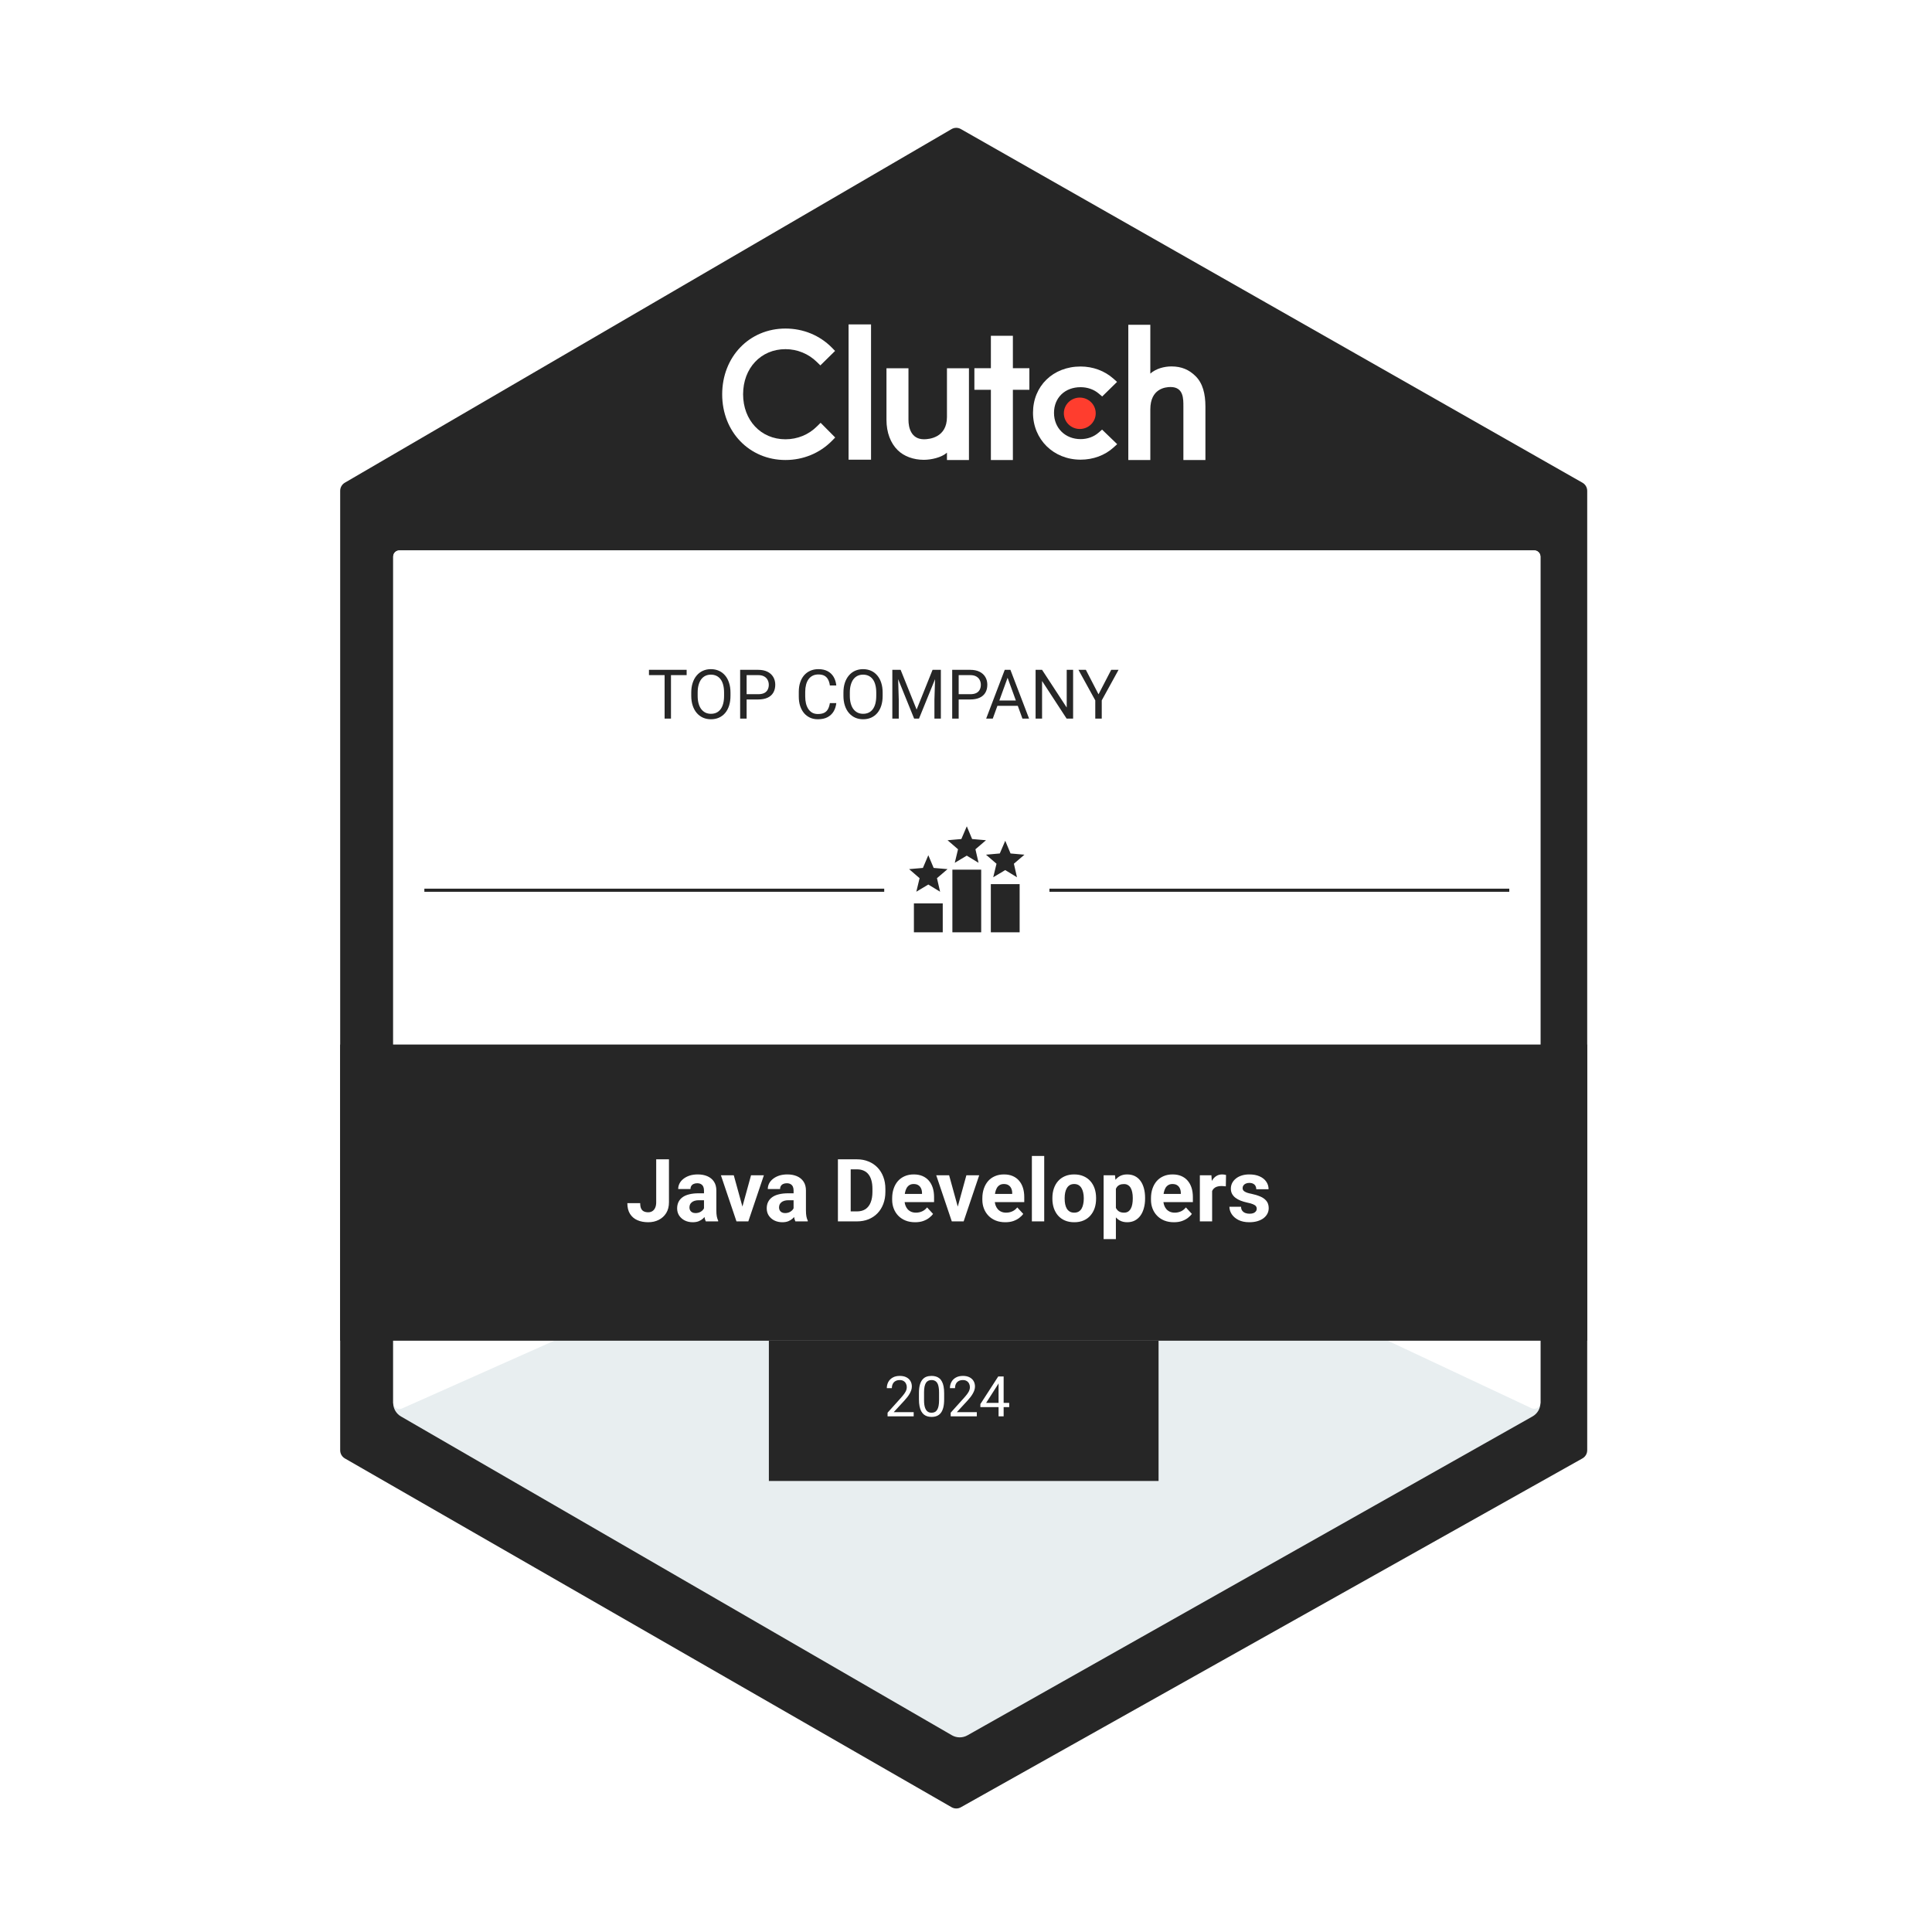 <svg width="91" height="91" viewBox="0 0 91 91" fill="none" xmlns="http://www.w3.org/2000/svg">
<path d="M16.242 22.736L44.819 6.081C44.954 6.002 45.122 6.001 45.258 6.079L74.537 22.737C74.675 22.815 74.76 22.962 74.76 23.12V68.309C74.76 68.468 74.674 68.615 74.535 68.693L45.256 85.126C45.121 85.202 44.956 85.201 44.821 85.123L16.244 68.694C16.108 68.615 16.023 68.469 16.023 68.312V23.117C16.023 22.96 16.107 22.815 16.242 22.736Z" fill="#262626"/>
<path d="M17.342 23.41L44.831 7.258C44.967 7.178 45.136 7.177 45.273 7.256L73.438 23.41C73.575 23.489 73.659 23.635 73.659 23.793V67.629C73.659 67.788 73.574 67.935 73.436 68.013L45.271 83.95C45.135 84.026 44.968 84.025 44.833 83.947L17.345 68.013C17.209 67.935 17.125 67.79 17.125 67.632V23.79C17.125 23.633 17.208 23.489 17.342 23.41Z" fill="#262626" stroke="#262626" stroke-width="0.073"/>
<path fill-rule="evenodd" clip-rule="evenodd" d="M39.969 21.652H41.027V15.28H39.969V21.652Z" fill="white"/>
<path fill-rule="evenodd" clip-rule="evenodd" d="M44.603 19.64C44.603 20.613 43.77 20.69 43.522 20.69C42.903 20.69 42.79 20.121 42.79 19.778V17.345H41.754V19.773C41.754 20.375 41.947 20.873 42.285 21.205C42.583 21.498 43.03 21.658 43.514 21.658C43.858 21.658 44.344 21.553 44.603 21.321V21.668H45.639V17.345H44.603V19.64Z" fill="white"/>
<path fill-rule="evenodd" clip-rule="evenodd" d="M47.708 15.816H46.672V17.343H45.895V18.36H46.672V21.668H47.708V18.36H48.485V17.343H47.708V15.816Z" fill="white"/>
<path fill-rule="evenodd" clip-rule="evenodd" d="M51.751 20.373C51.525 20.572 51.226 20.683 50.898 20.683C50.175 20.683 49.645 20.163 49.645 19.448C49.645 18.735 50.159 18.237 50.898 18.237C51.22 18.237 51.525 18.342 51.757 18.541L51.915 18.674L52.615 17.988L52.44 17.832C52.028 17.467 51.48 17.263 50.898 17.263C49.6 17.263 48.656 18.181 48.656 19.443C48.656 20.699 49.622 21.651 50.898 21.651C51.491 21.651 52.045 21.446 52.451 21.075L52.621 20.921L51.91 20.235L51.751 20.373Z" fill="white"/>
<path fill-rule="evenodd" clip-rule="evenodd" d="M56.31 17.714C56.011 17.42 55.661 17.259 55.176 17.259C54.832 17.259 54.442 17.365 54.182 17.597V15.297H53.145V21.668H54.182V19.282C54.182 18.306 54.888 18.229 55.136 18.229C55.756 18.229 55.739 18.8 55.739 19.143V21.668H56.777V19.149C56.777 18.545 56.649 18.046 56.31 17.714Z" fill="white"/>
<path fill-rule="evenodd" clip-rule="evenodd" d="M50.86 18.727C51.274 18.727 51.61 19.058 51.61 19.466C51.61 19.875 51.274 20.206 50.86 20.206C50.445 20.206 50.109 19.875 50.109 19.466C50.109 19.058 50.445 18.727 50.86 18.727Z" fill="#FF3D2E"/>
<path fill-rule="evenodd" clip-rule="evenodd" d="M38.488 20.075C38.094 20.474 37.559 20.691 36.996 20.691C35.841 20.691 35.001 19.797 35.001 18.571C35.001 17.339 35.841 16.446 36.996 16.446C37.553 16.446 38.082 16.662 38.482 17.056L38.64 17.211L39.333 16.529L39.181 16.373C38.606 15.791 37.829 15.475 36.996 15.475C35.294 15.475 34.016 16.806 34.016 18.576C34.016 20.341 35.3 21.667 36.996 21.667C37.835 21.667 38.612 21.345 39.187 20.763L39.339 20.607L38.652 19.914L38.488 20.075Z" fill="white"/>
<g filter="url(#filter0_d_1001_1289)">
<path d="M18.813 25.924H46.26H72.264C72.426 25.924 72.557 26.055 72.557 26.218V66.076C72.557 66.341 72.415 66.586 72.184 66.716L45.566 81.738C45.339 81.865 45.062 81.864 44.837 81.734L18.886 66.717C18.659 66.586 18.52 66.344 18.52 66.082V26.218C18.52 26.055 18.651 25.924 18.813 25.924Z" fill="#E8EEF0"/>
</g>
<path d="M18.813 25.925H46.26H72.264C72.426 25.925 72.557 26.056 72.557 26.218V66.064C72.557 66.279 72.334 66.421 72.139 66.33L46.563 54.319C46.37 54.228 46.148 54.226 45.953 54.313L18.933 66.343C18.738 66.429 18.52 66.287 18.52 66.074V26.218C18.52 26.056 18.651 25.925 18.813 25.925Z" fill="white"/>
<path d="M31.604 31.55V33.847H31.304V31.55H31.604ZM32.342 31.55V31.799H30.567V31.55H32.342ZM34.407 32.626V32.771C34.407 32.943 34.385 33.098 34.342 33.235C34.299 33.371 34.237 33.488 34.156 33.583C34.075 33.679 33.977 33.752 33.864 33.803C33.751 33.853 33.625 33.878 33.485 33.878C33.35 33.878 33.225 33.853 33.111 33.803C32.999 33.752 32.901 33.679 32.818 33.583C32.736 33.488 32.672 33.371 32.627 33.235C32.582 33.098 32.559 32.943 32.559 32.771V32.626C32.559 32.453 32.581 32.299 32.626 32.164C32.671 32.027 32.734 31.911 32.816 31.815C32.899 31.718 32.996 31.645 33.108 31.594C33.222 31.544 33.346 31.518 33.482 31.518C33.622 31.518 33.748 31.544 33.861 31.594C33.974 31.645 34.072 31.718 34.153 31.815C34.235 31.911 34.297 32.027 34.34 32.164C34.385 32.299 34.407 32.453 34.407 32.626ZM34.105 32.771V32.623C34.105 32.486 34.091 32.365 34.063 32.26C34.035 32.155 33.995 32.066 33.941 31.995C33.888 31.923 33.822 31.869 33.744 31.832C33.667 31.796 33.58 31.777 33.482 31.777C33.388 31.777 33.302 31.796 33.225 31.832C33.149 31.869 33.084 31.923 33.029 31.995C32.976 32.066 32.934 32.155 32.905 32.26C32.875 32.365 32.861 32.486 32.861 32.623V32.771C32.861 32.909 32.875 33.031 32.905 33.137C32.934 33.242 32.976 33.331 33.031 33.403C33.087 33.475 33.153 33.529 33.228 33.566C33.305 33.603 33.391 33.621 33.485 33.621C33.584 33.621 33.672 33.603 33.749 33.566C33.825 33.529 33.89 33.475 33.943 33.403C33.996 33.331 34.037 33.242 34.064 33.137C34.092 33.031 34.105 32.909 34.105 32.771ZM35.709 32.946H35.096V32.698H35.709C35.828 32.698 35.925 32.679 35.998 32.642C36.072 32.604 36.125 32.551 36.159 32.484C36.194 32.416 36.211 32.34 36.211 32.254C36.211 32.175 36.194 32.1 36.159 32.031C36.125 31.962 36.072 31.906 35.998 31.864C35.925 31.821 35.828 31.799 35.709 31.799H35.167V33.847H34.862V31.55H35.709C35.883 31.55 36.03 31.58 36.15 31.64C36.27 31.7 36.36 31.783 36.422 31.889C36.484 31.994 36.516 32.115 36.516 32.25C36.516 32.398 36.484 32.523 36.422 32.627C36.36 32.731 36.27 32.811 36.15 32.865C36.03 32.919 35.883 32.946 35.709 32.946ZM39.088 33.116H39.391C39.375 33.261 39.334 33.391 39.267 33.506C39.199 33.621 39.104 33.712 38.981 33.779C38.858 33.845 38.704 33.878 38.52 33.878C38.386 33.878 38.263 33.853 38.153 33.803C38.044 33.752 37.949 33.681 37.87 33.588C37.792 33.494 37.731 33.382 37.688 33.252C37.645 33.12 37.624 32.974 37.624 32.813V32.585C37.624 32.424 37.645 32.278 37.688 32.148C37.731 32.016 37.792 31.904 37.872 31.81C37.953 31.717 38.05 31.645 38.164 31.594C38.278 31.544 38.405 31.518 38.547 31.518C38.721 31.518 38.867 31.551 38.987 31.616C39.107 31.681 39.2 31.772 39.267 31.887C39.334 32.002 39.375 32.135 39.391 32.287H39.088C39.074 32.179 39.046 32.087 39.006 32.011C38.966 31.933 38.91 31.873 38.836 31.831C38.762 31.789 38.666 31.768 38.547 31.768C38.445 31.768 38.355 31.787 38.278 31.826C38.201 31.865 38.136 31.92 38.084 31.992C38.032 32.063 37.993 32.149 37.967 32.249C37.941 32.349 37.927 32.46 37.927 32.582V32.813C37.927 32.926 37.939 33.032 37.962 33.13C37.986 33.229 38.023 33.316 38.071 33.391C38.119 33.465 38.181 33.524 38.255 33.568C38.33 33.609 38.418 33.631 38.52 33.631C38.65 33.631 38.753 33.61 38.83 33.569C38.906 33.528 38.964 33.469 39.003 33.392C39.043 33.316 39.072 33.224 39.088 33.116ZM41.574 32.626V32.771C41.574 32.943 41.553 33.098 41.51 33.235C41.467 33.371 41.404 33.488 41.324 33.583C41.242 33.679 41.145 33.752 41.032 33.803C40.919 33.853 40.793 33.878 40.653 33.878C40.517 33.878 40.393 33.853 40.279 33.803C40.167 33.752 40.069 33.679 39.986 33.583C39.904 33.488 39.84 33.371 39.795 33.235C39.75 33.098 39.727 32.943 39.727 32.771V32.626C39.727 32.453 39.749 32.299 39.793 32.164C39.839 32.027 39.902 31.911 39.984 31.815C40.066 31.718 40.163 31.645 40.276 31.594C40.39 31.544 40.514 31.518 40.65 31.518C40.79 31.518 40.916 31.544 41.029 31.594C41.142 31.645 41.239 31.718 41.32 31.815C41.402 31.911 41.465 32.027 41.508 32.164C41.552 32.299 41.574 32.453 41.574 32.626ZM41.273 32.771V32.623C41.273 32.486 41.259 32.365 41.23 32.26C41.203 32.155 41.163 32.066 41.109 31.995C41.055 31.923 40.99 31.869 40.912 31.832C40.835 31.796 40.748 31.777 40.65 31.777C40.555 31.777 40.47 31.796 40.393 31.832C40.317 31.869 40.252 31.923 40.197 31.995C40.144 32.066 40.102 32.155 40.073 32.26C40.043 32.365 40.028 32.486 40.028 32.623V32.771C40.028 32.909 40.043 33.031 40.073 33.137C40.102 33.242 40.144 33.331 40.199 33.403C40.255 33.475 40.32 33.529 40.396 33.566C40.473 33.603 40.558 33.621 40.653 33.621C40.752 33.621 40.84 33.603 40.916 33.566C40.993 33.529 41.058 33.475 41.111 33.403C41.164 33.331 41.205 33.242 41.232 33.137C41.259 33.031 41.273 32.909 41.273 32.771ZM42.126 31.55H42.421L43.174 33.422L43.925 31.55H44.221L43.287 33.847H43.057L42.126 31.55ZM42.03 31.55H42.29L42.333 32.951V33.847H42.03V31.55ZM44.056 31.55H44.316V33.847H44.013V32.951L44.056 31.55ZM45.698 32.946H45.084V32.698H45.698C45.816 32.698 45.913 32.679 45.986 32.642C46.06 32.604 46.114 32.551 46.147 32.484C46.182 32.416 46.199 32.34 46.199 32.254C46.199 32.175 46.182 32.1 46.147 32.031C46.114 31.962 46.06 31.906 45.986 31.864C45.913 31.821 45.816 31.799 45.698 31.799H45.155V33.847H44.85V31.55H45.698C45.871 31.55 46.018 31.58 46.138 31.64C46.258 31.7 46.349 31.783 46.411 31.889C46.473 31.994 46.504 32.115 46.504 32.25C46.504 32.398 46.473 32.523 46.411 32.627C46.349 32.731 46.258 32.811 46.138 32.865C46.018 32.919 45.871 32.946 45.698 32.946ZM47.521 31.753L46.761 33.847H46.45L47.325 31.55H47.526L47.521 31.753ZM48.158 33.847L47.397 31.753L47.392 31.55H47.592L48.471 33.847H48.158ZM48.119 32.996V33.246H46.829V32.996H48.119ZM50.545 31.55V33.847H50.239L49.083 32.075V33.847H48.778V31.55H49.083L50.244 33.326V31.55H50.545ZM51.146 31.55L51.742 32.703L52.34 31.55H52.685L51.894 32.989V33.847H51.589V32.989L50.797 31.55H51.146Z" fill="#262626"/>
<path d="M36.215 63.148H54.57V69.756H36.215V63.148Z" fill="#262626"/>
<path d="M16.023 49.199H74.76V63.149H16.023V49.199Z" fill="#262626"/>
<path d="M30.908 56.632V54.606H31.509V56.632C31.509 56.827 31.466 56.995 31.38 57.136C31.294 57.275 31.177 57.382 31.029 57.457C30.881 57.532 30.716 57.569 30.531 57.569C30.34 57.569 30.17 57.537 30.023 57.473C29.876 57.409 29.76 57.31 29.676 57.178C29.591 57.044 29.549 56.875 29.549 56.67H30.154C30.154 56.777 30.168 56.862 30.198 56.925C30.228 56.988 30.272 57.033 30.328 57.059C30.384 57.086 30.452 57.1 30.531 57.1C30.607 57.1 30.673 57.082 30.73 57.045C30.786 57.009 30.829 56.956 30.86 56.887C30.892 56.817 30.908 56.732 30.908 56.632ZM33.159 57.039V56.072C33.159 56.002 33.148 55.943 33.125 55.893C33.102 55.842 33.066 55.803 33.018 55.775C32.971 55.746 32.911 55.733 32.836 55.733C32.771 55.733 32.716 55.744 32.669 55.767C32.622 55.788 32.586 55.819 32.561 55.861C32.535 55.901 32.522 55.949 32.522 56.004H31.944C31.944 55.911 31.966 55.824 32.008 55.74C32.051 55.657 32.114 55.585 32.195 55.522C32.277 55.458 32.374 55.407 32.486 55.371C32.6 55.335 32.727 55.317 32.868 55.317C33.036 55.317 33.186 55.345 33.317 55.401C33.449 55.458 33.552 55.542 33.627 55.654C33.703 55.767 33.741 55.907 33.741 56.076V57.005C33.741 57.124 33.748 57.222 33.763 57.298C33.778 57.373 33.799 57.439 33.827 57.495V57.529H33.243C33.215 57.47 33.194 57.397 33.179 57.309C33.166 57.219 33.159 57.129 33.159 57.039ZM33.235 56.206L33.239 56.533H32.916C32.84 56.533 32.773 56.542 32.717 56.56C32.661 56.577 32.615 56.602 32.579 56.634C32.542 56.665 32.516 56.701 32.498 56.742C32.482 56.784 32.474 56.829 32.474 56.879C32.474 56.928 32.486 56.973 32.508 57.013C32.531 57.052 32.564 57.083 32.607 57.106C32.65 57.127 32.7 57.138 32.757 57.138C32.844 57.138 32.92 57.12 32.984 57.086C33.048 57.051 33.098 57.008 33.133 56.957C33.169 56.906 33.188 56.858 33.189 56.813L33.342 57.057C33.32 57.112 33.291 57.169 33.253 57.228C33.217 57.287 33.171 57.343 33.115 57.395C33.059 57.446 32.991 57.488 32.912 57.521C32.833 57.553 32.739 57.569 32.631 57.569C32.493 57.569 32.368 57.542 32.255 57.487C32.144 57.431 32.056 57.354 31.99 57.256C31.926 57.157 31.894 57.045 31.894 56.919C31.894 56.805 31.916 56.704 31.958 56.616C32.001 56.528 32.064 56.453 32.147 56.393C32.231 56.331 32.336 56.285 32.462 56.255C32.588 56.222 32.734 56.206 32.9 56.206H33.235ZM34.893 57.108L35.375 55.357H35.98L35.247 57.529H34.881L34.893 57.108ZM34.562 55.357L35.046 57.11L35.056 57.529H34.689L33.956 55.357H34.562ZM37.379 57.039V56.072C37.379 56.002 37.367 55.943 37.345 55.893C37.322 55.842 37.286 55.803 37.238 55.775C37.191 55.746 37.13 55.733 37.056 55.733C36.991 55.733 36.936 55.744 36.889 55.767C36.842 55.788 36.806 55.819 36.781 55.861C36.755 55.901 36.742 55.949 36.742 56.004H36.164C36.164 55.911 36.186 55.824 36.228 55.74C36.271 55.657 36.334 55.585 36.415 55.522C36.497 55.458 36.594 55.407 36.706 55.371C36.82 55.335 36.947 55.317 37.088 55.317C37.256 55.317 37.406 55.345 37.537 55.401C37.669 55.458 37.772 55.542 37.847 55.654C37.923 55.767 37.961 55.907 37.961 56.076V57.005C37.961 57.124 37.968 57.222 37.983 57.298C37.998 57.373 38.019 57.439 38.047 57.495V57.529H37.463C37.435 57.47 37.414 57.397 37.399 57.309C37.386 57.219 37.379 57.129 37.379 57.039ZM37.455 56.206L37.459 56.533H37.136C37.06 56.533 36.993 56.542 36.937 56.56C36.881 56.577 36.835 56.602 36.799 56.634C36.763 56.665 36.736 56.701 36.718 56.742C36.702 56.784 36.694 56.829 36.694 56.879C36.694 56.928 36.706 56.973 36.728 57.013C36.751 57.052 36.784 57.083 36.827 57.106C36.87 57.127 36.92 57.138 36.977 57.138C37.064 57.138 37.14 57.12 37.204 57.086C37.268 57.051 37.318 57.008 37.353 56.957C37.389 56.906 37.408 56.858 37.409 56.813L37.562 57.057C37.54 57.112 37.511 57.169 37.473 57.228C37.437 57.287 37.391 57.343 37.335 57.395C37.278 57.446 37.211 57.488 37.132 57.521C37.053 57.553 36.959 57.569 36.851 57.569C36.713 57.569 36.588 57.542 36.475 57.487C36.364 57.431 36.276 57.354 36.21 57.256C36.146 57.157 36.114 57.045 36.114 56.919C36.114 56.805 36.135 56.704 36.178 56.616C36.221 56.528 36.284 56.453 36.367 56.393C36.451 56.331 36.556 56.285 36.682 56.255C36.808 56.222 36.954 56.206 37.12 56.206H37.455ZM40.364 57.529H39.728L39.732 57.059H40.364C40.522 57.059 40.655 57.024 40.764 56.953C40.872 56.881 40.954 56.776 41.009 56.638C41.065 56.5 41.093 56.333 41.093 56.138V55.995C41.093 55.846 41.077 55.714 41.045 55.6C41.014 55.486 40.968 55.391 40.906 55.313C40.845 55.235 40.769 55.177 40.679 55.138C40.59 55.098 40.487 55.078 40.37 55.078H39.716V54.606H40.37C40.566 54.606 40.744 54.64 40.906 54.707C41.069 54.772 41.211 54.867 41.33 54.99C41.449 55.113 41.541 55.26 41.605 55.431C41.67 55.601 41.703 55.791 41.703 55.999V56.138C41.703 56.346 41.67 56.535 41.605 56.706C41.541 56.877 41.449 57.025 41.33 57.148C41.212 57.27 41.071 57.364 40.906 57.431C40.743 57.496 40.562 57.529 40.364 57.529ZM40.069 54.606V57.529H39.467V54.606H40.069ZM43.105 57.569C42.936 57.569 42.785 57.543 42.651 57.489C42.517 57.434 42.403 57.359 42.309 57.262C42.217 57.166 42.146 57.054 42.097 56.927C42.047 56.798 42.022 56.662 42.022 56.517V56.437C42.022 56.273 42.046 56.122 42.093 55.986C42.139 55.849 42.206 55.73 42.293 55.63C42.382 55.53 42.489 55.453 42.615 55.399C42.74 55.344 42.882 55.317 43.04 55.317C43.194 55.317 43.331 55.342 43.45 55.393C43.569 55.444 43.669 55.516 43.749 55.61C43.831 55.704 43.892 55.816 43.934 55.947C43.975 56.077 43.996 56.222 43.996 56.381V56.622H42.269V56.236H43.428V56.192C43.428 56.112 43.413 56.04 43.384 55.977C43.355 55.913 43.313 55.862 43.255 55.825C43.197 55.787 43.124 55.769 43.034 55.769C42.958 55.769 42.892 55.785 42.837 55.819C42.783 55.852 42.738 55.899 42.703 55.959C42.669 56.02 42.644 56.09 42.627 56.172C42.611 56.252 42.603 56.341 42.603 56.437V56.517C42.603 56.605 42.615 56.685 42.639 56.758C42.664 56.832 42.7 56.896 42.745 56.949C42.792 57.003 42.848 57.044 42.914 57.074C42.981 57.103 43.056 57.118 43.141 57.118C43.245 57.118 43.342 57.098 43.432 57.057C43.523 57.016 43.601 56.954 43.667 56.871L43.948 57.176C43.902 57.242 43.84 57.304 43.761 57.365C43.683 57.425 43.59 57.474 43.48 57.513C43.37 57.551 43.245 57.569 43.105 57.569ZM45.036 57.108L45.518 55.357H46.122L45.389 57.529H45.024L45.036 57.108ZM44.705 55.357L45.188 57.11L45.198 57.529H44.831L44.098 55.357H44.705ZM47.353 57.569C47.184 57.569 47.033 57.543 46.899 57.489C46.765 57.434 46.651 57.359 46.558 57.262C46.465 57.166 46.394 57.054 46.345 56.927C46.295 56.798 46.27 56.662 46.27 56.517V56.437C46.27 56.273 46.294 56.122 46.341 55.986C46.388 55.849 46.455 55.73 46.541 55.63C46.63 55.53 46.737 55.453 46.863 55.399C46.989 55.344 47.13 55.317 47.288 55.317C47.442 55.317 47.579 55.342 47.698 55.393C47.817 55.444 47.917 55.516 47.997 55.61C48.079 55.704 48.14 55.816 48.182 55.947C48.223 56.077 48.244 56.222 48.244 56.381V56.622H46.517V56.236H47.676V56.192C47.676 56.112 47.661 56.04 47.632 55.977C47.603 55.913 47.561 55.862 47.503 55.825C47.446 55.787 47.372 55.769 47.282 55.769C47.206 55.769 47.14 55.785 47.086 55.819C47.031 55.852 46.986 55.899 46.951 55.959C46.918 56.02 46.892 56.09 46.875 56.172C46.859 56.252 46.851 56.341 46.851 56.437V56.517C46.851 56.605 46.863 56.685 46.887 56.758C46.912 56.832 46.948 56.896 46.993 56.949C47.04 57.003 47.096 57.044 47.162 57.074C47.229 57.103 47.304 57.118 47.389 57.118C47.493 57.118 47.59 57.098 47.68 57.057C47.771 57.016 47.849 56.954 47.915 56.871L48.196 57.176C48.15 57.242 48.088 57.304 48.009 57.365C47.931 57.425 47.838 57.474 47.728 57.513C47.618 57.551 47.493 57.569 47.353 57.569ZM49.184 54.446V57.529H48.603V54.446H49.184ZM49.569 56.465V56.423C49.569 56.264 49.592 56.117 49.637 55.983C49.683 55.848 49.749 55.731 49.836 55.632C49.923 55.533 50.03 55.456 50.157 55.401C50.284 55.345 50.43 55.317 50.595 55.317C50.76 55.317 50.906 55.345 51.035 55.401C51.163 55.456 51.271 55.533 51.358 55.632C51.446 55.731 51.513 55.848 51.559 55.983C51.604 56.117 51.627 56.264 51.627 56.423V56.465C51.627 56.623 51.604 56.77 51.559 56.905C51.513 57.039 51.446 57.156 51.358 57.256C51.271 57.355 51.164 57.432 51.036 57.487C50.909 57.542 50.764 57.569 50.599 57.569C50.434 57.569 50.288 57.542 50.159 57.487C50.032 57.432 49.924 57.355 49.836 57.256C49.749 57.156 49.683 57.039 49.637 56.905C49.592 56.77 49.569 56.623 49.569 56.465ZM50.147 56.423V56.465C50.147 56.556 50.155 56.641 50.171 56.72C50.187 56.799 50.213 56.869 50.248 56.929C50.284 56.988 50.331 57.034 50.388 57.068C50.446 57.101 50.516 57.118 50.599 57.118C50.679 57.118 50.748 57.101 50.806 57.068C50.863 57.034 50.909 56.988 50.944 56.929C50.979 56.869 51.004 56.799 51.02 56.72C51.038 56.641 51.047 56.556 51.047 56.465V56.423C51.047 56.335 51.038 56.252 51.02 56.174C51.004 56.095 50.978 56.026 50.942 55.965C50.907 55.904 50.861 55.856 50.804 55.821C50.746 55.786 50.676 55.769 50.595 55.769C50.513 55.769 50.444 55.786 50.386 55.821C50.33 55.856 50.284 55.904 50.248 55.965C50.213 56.026 50.187 56.095 50.171 56.174C50.155 56.252 50.147 56.335 50.147 56.423ZM52.56 55.775V58.364H51.982V55.357H52.518L52.56 55.775ZM53.935 56.419V56.461C53.935 56.619 53.917 56.766 53.879 56.901C53.843 57.036 53.79 57.154 53.719 57.254C53.648 57.353 53.559 57.431 53.454 57.487C53.349 57.542 53.229 57.569 53.092 57.569C52.96 57.569 52.845 57.543 52.747 57.489C52.649 57.436 52.567 57.361 52.5 57.264C52.434 57.167 52.382 57.053 52.342 56.925C52.301 56.797 52.27 56.659 52.249 56.511V56.401C52.27 56.243 52.301 56.099 52.342 55.967C52.382 55.835 52.434 55.72 52.5 55.624C52.567 55.526 52.649 55.451 52.745 55.397C52.843 55.344 52.957 55.317 53.088 55.317C53.226 55.317 53.347 55.343 53.452 55.395C53.557 55.447 53.646 55.522 53.717 55.62C53.789 55.718 53.843 55.834 53.879 55.969C53.917 56.105 53.935 56.255 53.935 56.419ZM53.355 56.461V56.419C53.355 56.327 53.347 56.242 53.331 56.164C53.316 56.085 53.292 56.016 53.259 55.957C53.227 55.898 53.184 55.853 53.13 55.821C53.078 55.787 53.015 55.771 52.94 55.771C52.861 55.771 52.793 55.783 52.737 55.809C52.682 55.834 52.637 55.871 52.602 55.919C52.568 55.967 52.542 56.025 52.524 56.092C52.507 56.159 52.496 56.234 52.492 56.319V56.598C52.499 56.697 52.517 56.786 52.548 56.865C52.579 56.942 52.627 57.004 52.691 57.05C52.755 57.095 52.839 57.118 52.944 57.118C53.02 57.118 53.084 57.101 53.136 57.068C53.189 57.033 53.231 56.985 53.263 56.925C53.296 56.865 53.32 56.795 53.333 56.716C53.348 56.637 53.355 56.552 53.355 56.461ZM55.295 57.569C55.126 57.569 54.975 57.543 54.841 57.489C54.707 57.434 54.593 57.359 54.5 57.262C54.407 57.166 54.336 57.054 54.287 56.927C54.237 56.798 54.213 56.662 54.213 56.517V56.437C54.213 56.273 54.236 56.122 54.283 55.986C54.33 55.849 54.397 55.73 54.484 55.63C54.572 55.53 54.679 55.453 54.805 55.399C54.931 55.344 55.072 55.317 55.23 55.317C55.384 55.317 55.521 55.342 55.64 55.393C55.759 55.444 55.859 55.516 55.939 55.61C56.021 55.704 56.082 55.816 56.124 55.947C56.165 56.077 56.186 56.222 56.186 56.381V56.622H54.459V56.236H55.618V56.192C55.618 56.112 55.603 56.04 55.574 55.977C55.546 55.913 55.503 55.862 55.445 55.825C55.388 55.787 55.314 55.769 55.224 55.769C55.148 55.769 55.083 55.785 55.028 55.819C54.973 55.852 54.928 55.899 54.893 55.959C54.86 56.02 54.834 56.09 54.817 56.172C54.801 56.252 54.793 56.341 54.793 56.437V56.517C54.793 56.605 54.805 56.685 54.829 56.758C54.854 56.832 54.89 56.896 54.935 56.949C54.982 57.003 55.038 57.044 55.104 57.074C55.171 57.103 55.246 57.118 55.331 57.118C55.435 57.118 55.532 57.098 55.622 57.057C55.713 57.016 55.791 56.954 55.857 56.871L56.138 57.176C56.092 57.242 56.03 57.304 55.951 57.365C55.873 57.425 55.78 57.474 55.67 57.513C55.56 57.551 55.435 57.569 55.295 57.569ZM57.093 55.831V57.529H56.515V55.357H57.059L57.093 55.831ZM57.748 55.343L57.738 55.879C57.71 55.875 57.676 55.872 57.636 55.869C57.597 55.865 57.561 55.863 57.529 55.863C57.447 55.863 57.377 55.874 57.316 55.895C57.257 55.915 57.208 55.945 57.168 55.986C57.129 56.026 57.099 56.075 57.079 56.132C57.061 56.19 57.05 56.255 57.047 56.329L56.931 56.293C56.931 56.152 56.945 56.023 56.973 55.905C57.001 55.786 57.042 55.682 57.096 55.594C57.15 55.506 57.217 55.437 57.296 55.389C57.375 55.341 57.466 55.317 57.567 55.317C57.599 55.317 57.632 55.32 57.666 55.325C57.699 55.329 57.727 55.335 57.748 55.343ZM59.195 56.929C59.195 56.888 59.183 56.85 59.159 56.817C59.135 56.783 59.09 56.752 59.025 56.724C58.961 56.695 58.867 56.668 58.746 56.644C58.636 56.62 58.534 56.59 58.439 56.554C58.345 56.516 58.263 56.471 58.194 56.419C58.125 56.367 58.072 56.305 58.033 56.234C57.994 56.162 57.975 56.08 57.975 55.987C57.975 55.896 57.994 55.811 58.033 55.73C58.073 55.65 58.13 55.579 58.204 55.518C58.279 55.455 58.37 55.406 58.477 55.371C58.585 55.335 58.707 55.317 58.842 55.317C59.031 55.317 59.193 55.347 59.328 55.407C59.465 55.468 59.569 55.55 59.641 55.656C59.715 55.761 59.752 55.88 59.752 56.014H59.173C59.173 55.957 59.161 55.907 59.137 55.863C59.114 55.818 59.078 55.782 59.029 55.757C58.981 55.73 58.918 55.716 58.84 55.716C58.776 55.716 58.72 55.728 58.673 55.751C58.627 55.772 58.59 55.801 58.565 55.839C58.541 55.875 58.529 55.915 58.529 55.959C58.529 55.993 58.536 56.023 58.549 56.05C58.564 56.075 58.587 56.099 58.619 56.12C58.651 56.141 58.693 56.161 58.744 56.18C58.796 56.198 58.86 56.214 58.937 56.228C59.093 56.261 59.233 56.303 59.356 56.355C59.479 56.406 59.577 56.475 59.649 56.564C59.721 56.651 59.758 56.765 59.758 56.907C59.758 57.003 59.736 57.092 59.693 57.172C59.651 57.252 59.589 57.322 59.509 57.383C59.428 57.442 59.332 57.488 59.219 57.521C59.108 57.553 58.983 57.569 58.844 57.569C58.642 57.569 58.471 57.533 58.33 57.461C58.191 57.389 58.085 57.297 58.013 57.186C57.942 57.074 57.907 56.959 57.907 56.841H58.455C58.457 56.92 58.477 56.983 58.515 57.031C58.554 57.08 58.602 57.114 58.661 57.136C58.722 57.157 58.787 57.168 58.856 57.168C58.931 57.168 58.993 57.158 59.043 57.138C59.092 57.116 59.13 57.088 59.155 57.053C59.182 57.017 59.195 56.976 59.195 56.929Z" fill="white"/>
<path d="M43.036 66.516V66.712H41.806V66.54L42.422 65.855C42.497 65.771 42.556 65.699 42.597 65.641C42.639 65.581 42.668 65.528 42.685 65.482C42.702 65.435 42.711 65.386 42.711 65.337C42.711 65.275 42.698 65.219 42.672 65.17C42.647 65.119 42.61 65.078 42.561 65.048C42.512 65.018 42.453 65.003 42.383 65.003C42.299 65.003 42.23 65.019 42.174 65.052C42.119 65.084 42.077 65.129 42.05 65.186C42.022 65.244 42.008 65.31 42.008 65.385H41.77C41.77 65.279 41.793 65.183 41.839 65.095C41.886 65.007 41.955 64.937 42.046 64.886C42.137 64.833 42.249 64.807 42.383 64.807C42.502 64.807 42.603 64.828 42.687 64.87C42.772 64.912 42.836 64.97 42.881 65.046C42.927 65.121 42.949 65.208 42.949 65.309C42.949 65.364 42.94 65.42 42.921 65.477C42.903 65.533 42.877 65.589 42.845 65.645C42.813 65.701 42.776 65.756 42.733 65.81C42.69 65.864 42.645 65.917 42.597 65.97L42.094 66.516H43.036ZM44.471 65.623V65.909C44.471 66.063 44.457 66.193 44.43 66.299C44.402 66.405 44.363 66.49 44.311 66.555C44.259 66.619 44.197 66.666 44.124 66.695C44.051 66.724 43.97 66.738 43.879 66.738C43.806 66.738 43.74 66.729 43.679 66.711C43.617 66.693 43.562 66.664 43.513 66.624C43.465 66.584 43.424 66.531 43.389 66.467C43.355 66.402 43.329 66.324 43.311 66.232C43.293 66.14 43.284 66.032 43.284 65.909V65.623C43.284 65.469 43.297 65.34 43.325 65.236C43.353 65.131 43.393 65.048 43.445 64.985C43.497 64.921 43.559 64.876 43.631 64.848C43.704 64.821 43.786 64.807 43.876 64.807C43.949 64.807 44.016 64.816 44.077 64.834C44.139 64.851 44.194 64.879 44.242 64.918C44.291 64.956 44.332 65.007 44.365 65.07C44.4 65.133 44.426 65.21 44.444 65.301C44.462 65.392 44.471 65.5 44.471 65.623ZM44.231 65.948V65.583C44.231 65.498 44.226 65.424 44.215 65.361C44.206 65.296 44.192 65.241 44.173 65.195C44.154 65.15 44.13 65.113 44.101 65.085C44.072 65.056 44.039 65.035 44.001 65.022C43.964 65.009 43.922 65.002 43.876 65.002C43.819 65.002 43.769 65.013 43.725 65.034C43.681 65.055 43.644 65.088 43.614 65.133C43.585 65.179 43.562 65.239 43.547 65.313C43.531 65.387 43.524 65.477 43.524 65.583V65.948C43.524 66.032 43.528 66.107 43.538 66.171C43.548 66.236 43.563 66.292 43.583 66.339C43.603 66.385 43.627 66.424 43.655 66.454C43.684 66.484 43.716 66.506 43.753 66.521C43.791 66.535 43.833 66.542 43.879 66.542C43.937 66.542 43.988 66.53 44.032 66.508C44.076 66.486 44.113 66.451 44.142 66.403C44.172 66.355 44.194 66.294 44.209 66.219C44.224 66.143 44.231 66.053 44.231 65.948ZM46.009 66.516V66.712H44.779V66.54L45.395 65.855C45.471 65.771 45.529 65.699 45.571 65.641C45.613 65.581 45.642 65.528 45.658 65.482C45.675 65.435 45.684 65.386 45.684 65.337C45.684 65.275 45.671 65.219 45.645 65.17C45.62 65.119 45.584 65.078 45.534 65.048C45.485 65.018 45.426 65.003 45.356 65.003C45.273 65.003 45.203 65.019 45.147 65.052C45.092 65.084 45.051 65.129 45.023 65.186C44.996 65.244 44.982 65.31 44.982 65.385H44.743C44.743 65.279 44.767 65.183 44.813 65.095C44.859 65.007 44.928 64.937 45.02 64.886C45.111 64.833 45.223 64.807 45.356 64.807C45.475 64.807 45.577 64.828 45.661 64.87C45.745 64.912 45.81 64.97 45.855 65.046C45.9 65.121 45.923 65.208 45.923 65.309C45.923 65.364 45.913 65.42 45.895 65.477C45.876 65.533 45.851 65.589 45.818 65.645C45.786 65.701 45.749 65.756 45.706 65.81C45.664 65.864 45.619 65.917 45.571 65.97L45.067 66.516H46.009ZM47.535 66.079V66.276H46.177V66.135L47.019 64.833H47.214L47.004 65.21L46.448 66.079H47.535ZM47.273 64.833V66.712H47.034V64.833H47.273Z" fill="white"/>
<path d="M49.43 41.931H71.089" stroke="#262626" stroke-width="0.147"/>
<path d="M19.988 41.931H41.648" stroke="#262626" stroke-width="0.147"/>
<path d="M45.556 40.271L45.537 40.259L45.518 40.27L45.027 40.564L45.16 40.011L45.166 39.989L45.149 39.975L44.721 39.605L45.284 39.556L45.306 39.554L45.315 39.533L45.537 39.014L45.754 39.533L45.763 39.554L45.785 39.556L46.352 39.605L45.92 39.975L45.904 39.989L45.909 40.011L46.036 40.563L45.556 40.271ZM43.745 41.632L43.726 41.621L43.707 41.632L43.216 41.925L43.349 41.373L43.355 41.351L43.338 41.336L42.91 40.966L43.473 40.917L43.495 40.915L43.504 40.895L43.725 40.376L43.943 40.895L43.952 40.915L43.974 40.917L44.541 40.966L44.109 41.336L44.093 41.351L44.097 41.372L44.225 41.925L43.745 41.632ZM47.367 40.951L47.348 40.94L47.329 40.951L46.838 41.245L46.972 40.692L46.977 40.67L46.96 40.655L46.532 40.286L47.095 40.236L47.117 40.234L47.126 40.214L47.348 39.695L47.565 40.214L47.574 40.234L47.596 40.236L48.163 40.286L47.732 40.655L47.715 40.67L47.72 40.691L47.847 41.244L47.367 40.951ZM44.895 43.876V40.999H46.179V43.876H44.895ZM43.083 43.876V42.588H44.368V43.876H43.083ZM46.706 43.876V41.68H47.99V43.876H46.706Z" fill="#262626" stroke="#262626" stroke-width="0.073"/>
<defs>
<filter id="filter0_d_1001_1289" x="17.785" y="25.19" width="55.508" height="57.377" filterUnits="userSpaceOnUse" color-interpolation-filters="sRGB">
<feFlood flood-opacity="0" result="BackgroundImageFix"/>
<feColorMatrix in="SourceAlpha" type="matrix" values="0 0 0 0 0 0 0 0 0 0 0 0 0 0 0 0 0 0 127 0" result="hardAlpha"/>
<feOffset/>
<feGaussianBlur stdDeviation="0.367"/>
<feColorMatrix type="matrix" values="0 0 0 0 0.243 0 0 0 0 0.514 0 0 0 0 0.62 0 0 0 0.3 0"/>
<feBlend mode="normal" in2="BackgroundImageFix" result="effect1_dropShadow_1001_1289"/>
<feBlend mode="normal" in="SourceGraphic" in2="effect1_dropShadow_1001_1289" result="shape"/>
</filter>
</defs>
</svg>
